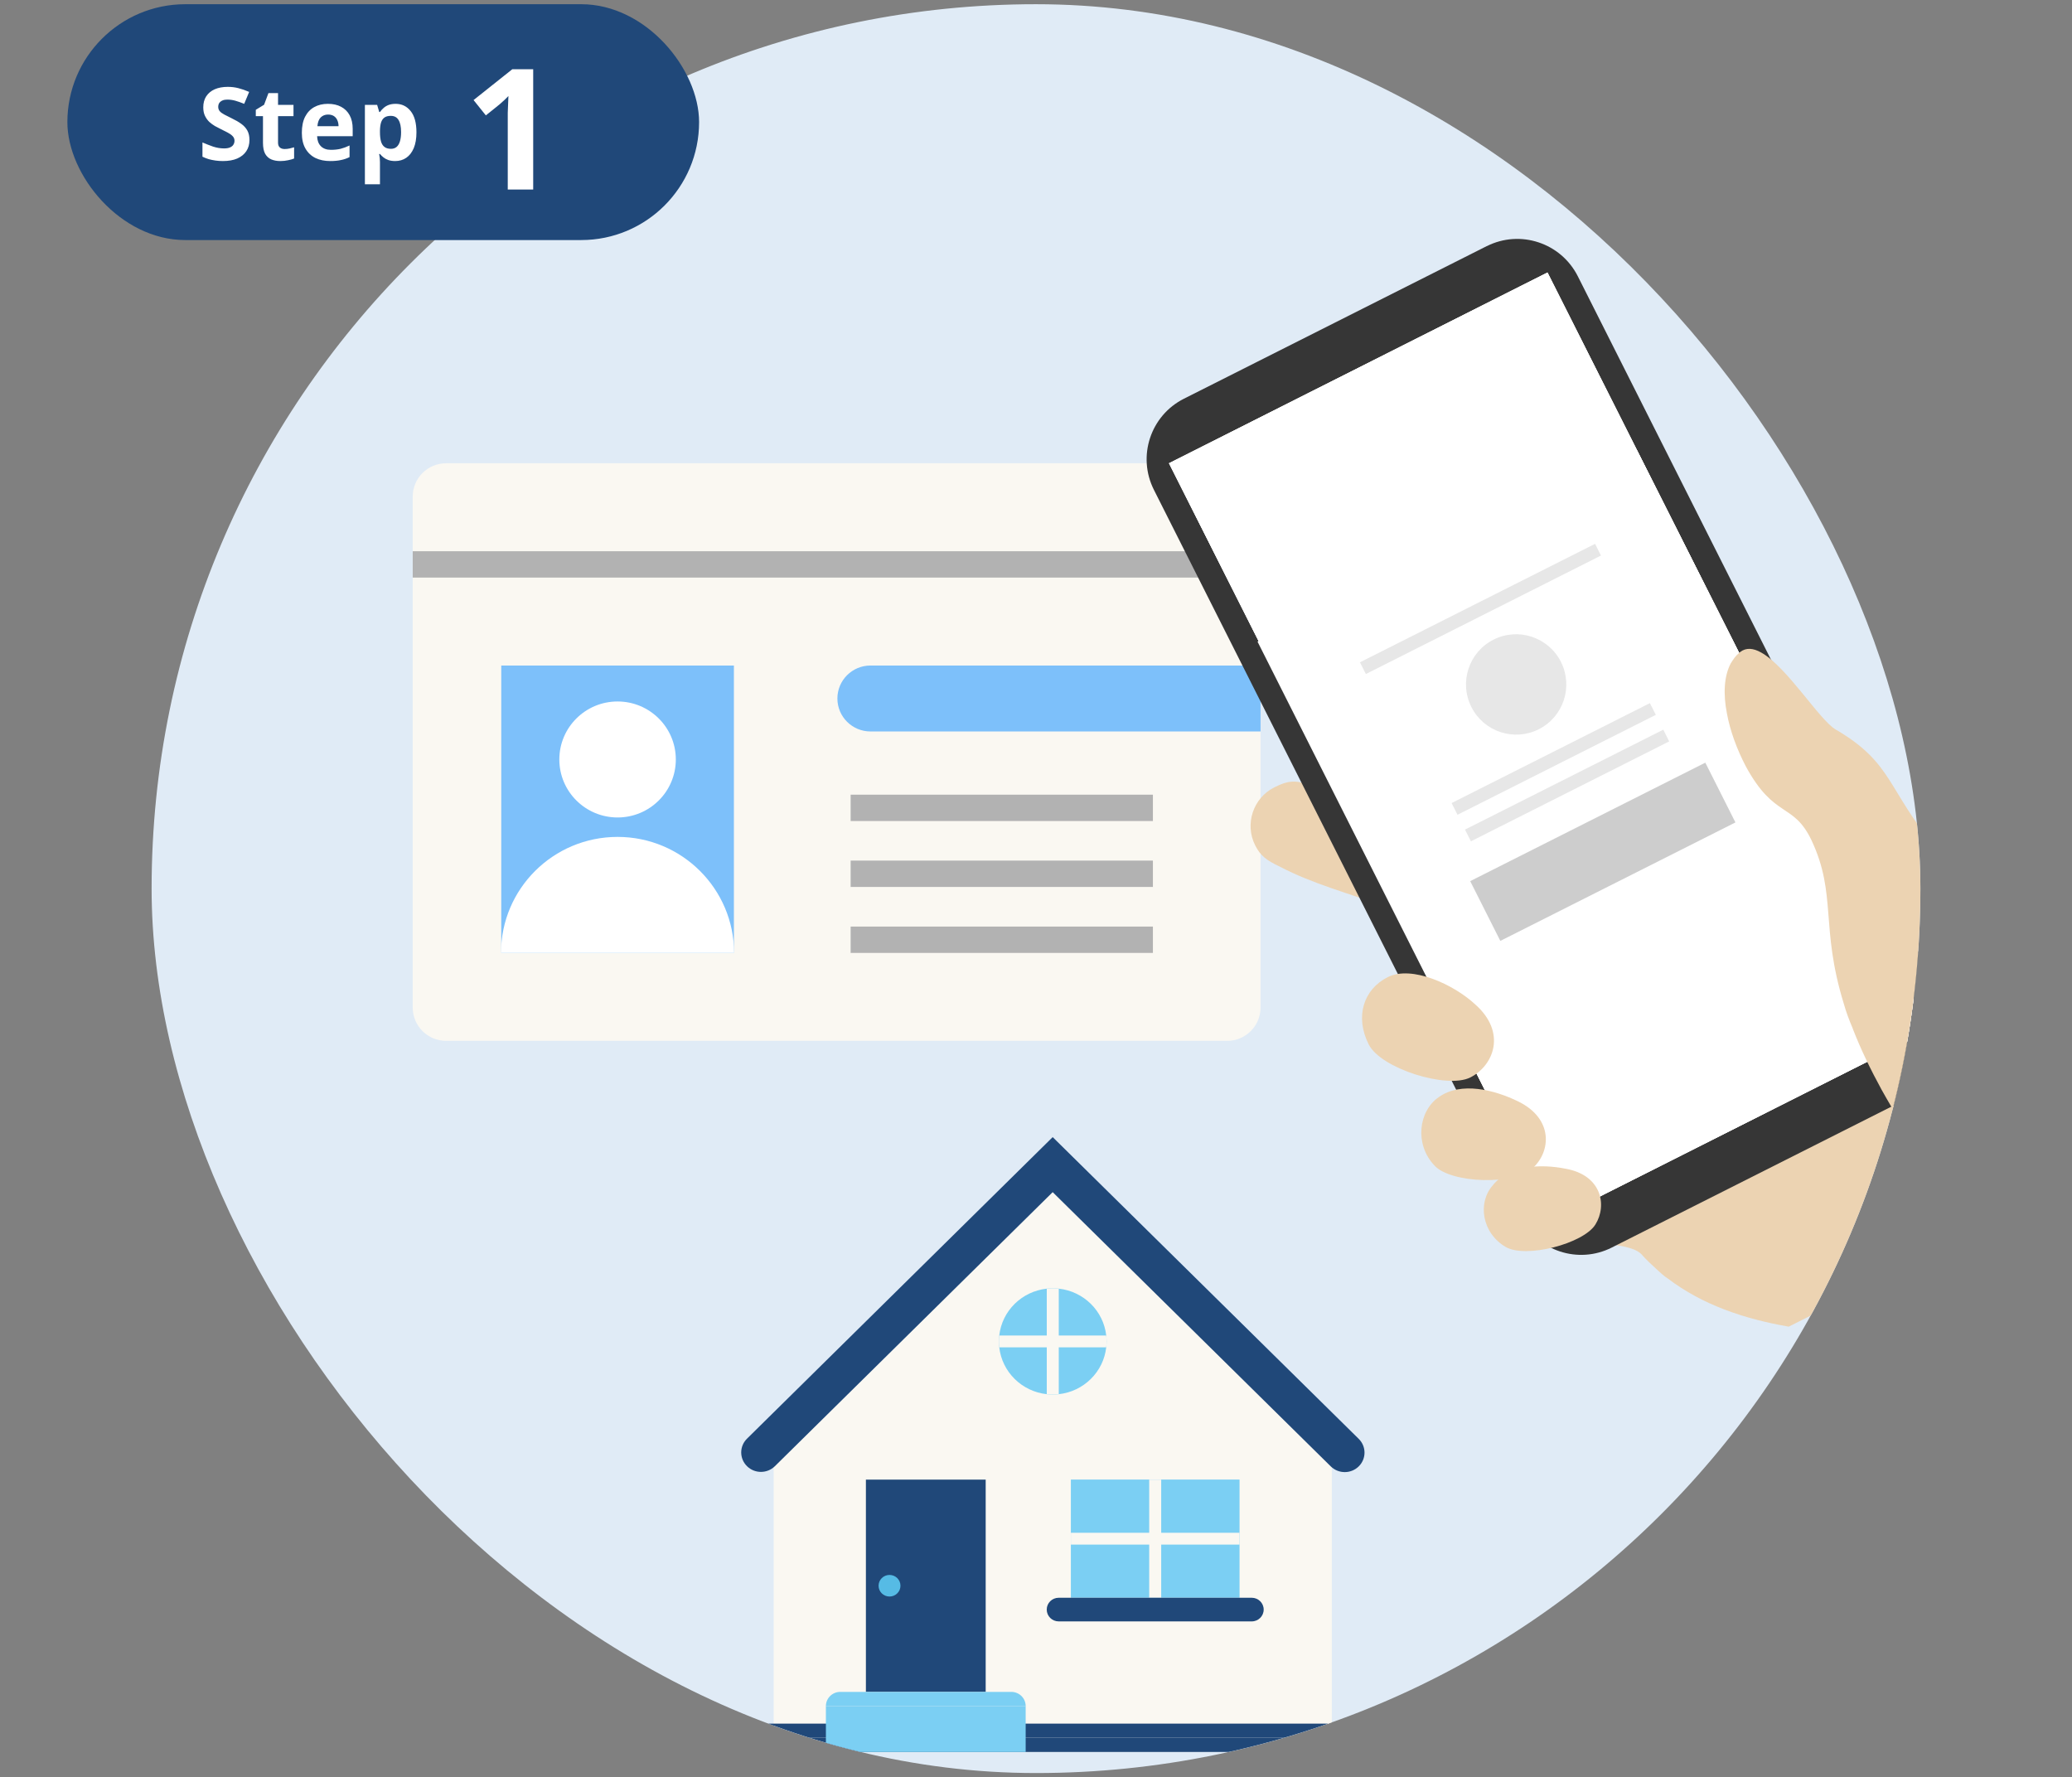 <svg width="246" height="211" viewBox="0 0 246 211" fill="none" xmlns="http://www.w3.org/2000/svg">
<rect x="0" y="0" width="246" height="211" fill="#808080" stroke="none"/>
<g clip-path="url(#clip0_8140_13062)">
<rect x="18" y="0.5" width="210" height="210" rx="105" fill="#E0EBF6"/>
<g clip-path="url(#clip1_8140_13062)">
<path d="M145.686 123.574H52.974C50.777 123.574 49 121.804 49 119.617V58.957C49 56.77 50.777 55 52.974 55H145.686C147.882 55 149.66 56.77 149.66 58.957V119.617C149.66 121.804 147.882 123.574 145.686 123.574Z" fill="#FAF8F2"/>
<path d="M149.66 65.44H49.001V68.572H149.66V65.44Z" fill="#B2B2B2"/>
<path d="M87.132 79.012H59.513V113.134H87.132V79.012Z" fill="#7DC0FA"/>
<path d="M73.322 97.052C77.141 97.052 80.237 93.969 80.237 90.167C80.237 86.364 77.141 83.281 73.322 83.281C69.503 83.281 66.407 86.364 66.407 90.167C66.407 93.969 69.503 97.052 73.322 97.052Z" fill="white"/>
<path d="M87.157 113.134H59.486C59.486 105.523 65.683 99.359 73.322 99.359C80.96 99.359 87.152 105.529 87.152 113.134H87.157Z" fill="white"/>
<path d="M136.879 94.343H100.993V97.475H136.879V94.343Z" fill="#B2B2B2"/>
<path d="M136.879 102.172H100.993V105.304H136.879V102.172Z" fill="#B2B2B2"/>
<path d="M136.879 110.002H100.993V113.134H136.879V110.002Z" fill="#B2B2B2"/>
<path d="M149.661 86.842H103.352C101.181 86.842 99.42 85.088 99.42 82.927C99.42 80.766 101.181 79.012 103.352 79.012H149.661V86.842Z" fill="#7DC0FA"/>
</g>
<path d="M257.594 134.715L212.371 157.503C207.091 156.587 202.135 154.918 198.032 151.803C197.542 151.507 197.094 151.051 196.687 150.69C196.05 150.104 195.424 149.536 194.882 148.907C194.401 148.387 193.3 148.035 191.911 147.833C190.44 147.627 188.671 147.576 187.09 147.668C186.473 147.76 185.936 147.805 185.389 147.843C185.343 147.867 185.272 147.885 185.191 147.886C185.12 147.904 185.032 147.925 184.943 147.953C184.028 148.05 184.024 146.931 184.297 145.482C184.313 145.433 184.329 145.385 184.338 145.322C184.352 145.235 184.384 145.138 184.416 145.041C184.552 144.51 184.757 143.886 184.972 143.235C185.689 141.268 186.505 139.349 186.674 138.963L186.697 138.894L227.193 118.487C227.193 118.487 228.607 119.3 230.762 120.508C234.784 122.786 241.355 126.425 246.041 128.75C246.275 128.973 246.669 129.115 246.981 129.299C247.03 129.315 247.085 129.344 247.143 129.379C249.409 130.531 253.192 132.461 257.589 134.729L257.594 134.715Z" fill="#ECD3B2"/>
<path d="M168.22 97.082C163.601 96.151 158.762 94.77 156.384 93.612C154.005 92.453 152.975 92.631 151.277 93.487C148.773 94.749 147.754 97.845 149.019 100.356C149.651 101.609 150.372 102.147 151.984 102.907C155.799 104.913 160.193 106.073 163.912 107.452C167.586 108.744 171.262 108.468 171.262 108.468C171.262 108.468 172.834 98.016 168.215 97.085L168.22 97.082Z" fill="#ECD3B2"/>
<path d="M176.511 29.222L140.562 47.337C136.59 49.338 134.996 54.18 137 58.157L180.53 144.543C182.534 148.52 187.374 150.12 191.346 148.118L227.295 130.003C231.266 128.002 232.861 123.16 230.857 119.183L187.329 32.801C185.325 28.825 180.485 27.225 176.513 29.227L176.511 29.222Z" fill="#363636"/>
<path d="M229.07 122.337L184.132 144.981L138.791 55.001L183.728 32.356L229.07 122.337Z" fill="white"/>
<path d="M229.07 122.337L184.132 144.981L138.791 55.001L183.728 32.356L229.07 122.337Z" fill="white"/>
<path d="M229.07 122.337L184.132 144.981L138.791 55.001L183.728 32.356L229.07 122.337Z" fill="white"/>
<path d="M172.088 121.377L217.145 98.672L194.365 53.465L149.299 76.174L172.079 121.381L172.088 121.377Z" fill="white"/>
<path d="M202.465 90.544L174.552 104.61L178.128 111.706L206.041 97.64L202.465 90.544Z" fill="#CDCDCD"/>
<path d="M182.688 86.58C185.624 85.101 186.804 81.519 185.322 78.579C183.841 75.64 180.261 74.457 177.325 75.936C174.389 77.415 173.21 80.998 174.691 83.937C176.172 86.876 179.753 88.059 182.688 86.58Z" fill="#E7E7E7"/>
<path d="M161.812 79.327L189.726 65.261" stroke="#E7E7E7" stroke-width="1.558" stroke-miterlimit="10"/>
<path d="M174.979 98.837L197.13 87.675" stroke="#E7E7E7" stroke-width="1.558" stroke-miterlimit="10" stroke-linecap="square"/>
<path d="M173.39 95.685L195.541 84.523" stroke="#E7E7E7" stroke-width="1.558" stroke-miterlimit="10" stroke-linecap="square"/>
<path d="M247.125 129.319L247.148 129.365C248.226 132.179 248.937 134.472 249.025 135.999C249.078 137.019 248.927 138.118 248.675 139.209L234.389 146.408L230.284 140.174C230.284 140.174 229.286 138.869 227.897 136.754C227.583 136.37 227.357 135.923 226.984 135.423C226.226 134.24 225.396 132.867 224.545 131.383C224.16 130.734 223.779 130.059 223.392 129.37C222.134 127.069 220.931 124.601 220.005 122.214C219.989 122.181 219.972 122.149 219.97 122.11C219.549 121.115 219.17 120.121 218.908 119.167C216.093 110.029 218.101 106.204 215.069 99.752C212.911 95.23 210.671 97.243 207.28 90.995C206.222 88.975 205.402 86.753 205.029 84.694C204.58 82.406 204.678 80.288 205.487 78.754C205.766 78.313 206.046 77.872 206.444 77.55C206.492 77.485 206.538 77.462 206.595 77.416C207.315 76.851 208.166 76.948 209.09 77.465C212.183 79.182 216.019 85.511 217.964 86.623C224.788 90.603 224.039 93.777 229.884 100.717C233.26 104.747 234.883 105.495 239.267 113.519C242.149 118.803 245.213 124.678 247.111 129.326L247.125 129.319Z" fill="#ECD3B2"/>
<path d="M162.502 123.999C163.946 126.865 171.793 129.313 174.564 127.917C177.335 126.52 178.934 122.571 175.114 119.216C172.597 116.89 167.619 114.568 164.756 116.011C161.893 117.453 160.833 120.686 162.502 123.999V123.999Z" fill="#ECD3B2"/>
<path d="M170.307 138.376C172.283 140.523 179.901 140.729 181.998 138.661C184.139 136.681 184.437 132.827 180.268 130.774C177.442 129.39 173.452 128.367 170.815 130.256C168.405 131.922 167.923 135.868 170.311 138.374L170.307 138.376Z" fill="#ECD3B2"/>
<path d="M178.768 148.043C181.145 149.428 187.995 147.663 189.416 145.376C190.842 143.086 190.153 139.498 185.851 138.748C182.981 138.172 179.129 138.316 177.218 140.741C175.432 142.762 175.894 146.348 178.77 148.048L178.768 148.043Z" fill="#ECD3B2"/>
<g clip-path="url(#clip2_8140_13062)">
<path d="M91.852 208H158.12V174.2L124.986 141.532L91.852 174.2V208Z" fill="#FAF8F2"/>
<path d="M117.026 175.665H102.805V200.864H117.026V175.665Z" fill="#204879"/>
<path d="M147.167 189.689V175.66H127.139V189.689H147.167Z" fill="#7BCFF3"/>
<path d="M159.656 174.771C159.059 174.771 158.456 174.546 158.001 174.097L124.981 141.533L91.999 174.069C91.083 174.972 89.603 174.972 88.688 174.069C87.772 173.166 87.772 171.706 88.688 170.803L124.981 135L161.317 170.826C162.232 171.729 162.232 173.189 161.317 174.092C160.861 174.542 160.259 174.771 159.661 174.771H159.656Z" fill="#204879"/>
<path d="M162 206.315C162 205.384 161.236 204.631 160.292 204.631H89.708C88.764 204.631 88 205.384 88 206.315H162Z" fill="#204879"/>
<path d="M162 206.315H88V208H162V206.315Z" fill="#204879"/>
<path d="M121.774 202.548C121.774 201.617 121.01 200.864 120.066 200.864H99.764C98.82 200.864 98.056 201.617 98.056 202.548H121.774Z" fill="#7BCFF3"/>
<path d="M121.774 202.548H98.056V208H121.774V202.548Z" fill="#7BCFF3"/>
<path d="M131.38 159.254C131.38 159.492 131.366 159.726 131.337 159.956C131.015 162.876 128.662 165.201 125.702 165.52C125.47 165.548 125.232 165.562 124.991 165.562C124.749 165.562 124.511 165.548 124.279 165.52C121.314 165.201 118.961 162.876 118.639 159.956C118.61 159.726 118.596 159.492 118.596 159.254C118.596 159.015 118.61 158.781 118.639 158.552C118.961 155.632 121.314 153.311 124.279 152.993C124.511 152.964 124.749 152.95 124.991 152.95C125.232 152.95 125.47 152.964 125.702 152.993C128.662 153.311 131.015 155.632 131.337 158.552C131.366 158.781 131.38 159.015 131.38 159.254Z" fill="#7BCFF3"/>
<path d="M125.702 152.993V165.52C125.47 165.548 125.233 165.562 124.991 165.562C124.749 165.562 124.512 165.548 124.279 165.52V152.993C124.512 152.964 124.749 152.95 124.991 152.95C125.233 152.95 125.47 152.964 125.702 152.993Z" fill="#FAF8F2"/>
<path d="M131.38 159.254C131.38 159.492 131.366 159.726 131.337 159.956H118.639C118.61 159.726 118.596 159.492 118.596 159.254C118.596 159.015 118.61 158.781 118.639 158.552H131.337C131.366 158.781 131.38 159.015 131.38 159.254Z" fill="#FAF8F2"/>
<path d="M137.864 175.665H136.441V189.694H137.864V175.665Z" fill="#FAF8F2"/>
<path d="M147.167 181.977H127.139V183.381H147.167V181.977Z" fill="#FAF8F2"/>
<path d="M148.609 192.497H125.697C124.91 192.497 124.274 191.87 124.274 191.093C124.274 190.316 124.91 189.689 125.697 189.689H148.609C149.396 189.689 150.032 190.316 150.032 191.093C150.032 191.87 149.396 192.497 148.609 192.497V192.497Z" fill="#204879"/>
<path d="M105.609 189.544C106.327 189.544 106.909 188.97 106.909 188.262C106.909 187.554 106.327 186.98 105.609 186.98C104.891 186.98 104.309 187.554 104.309 188.262C104.309 188.97 104.891 189.544 105.609 189.544Z" fill="#56BBE5"/>
</g>
</g>
<rect x="8" y="0.5" width="75" height="28" rx="14" fill="#204879"/>
<path d="M29.617 16.624C29.617 17.128 29.493 17.568 29.245 17.944C28.997 18.32 28.637 18.612 28.165 18.82C27.701 19.02 27.133 19.12 26.461 19.12C26.165 19.12 25.873 19.1 25.585 19.06C25.305 19.02 25.033 18.964 24.769 18.892C24.513 18.812 24.269 18.716 24.037 18.604V16.912C24.445 17.088 24.865 17.252 25.297 17.404C25.737 17.548 26.173 17.62 26.605 17.62C26.901 17.62 27.137 17.58 27.313 17.5C27.497 17.42 27.629 17.312 27.709 17.176C27.797 17.04 27.841 16.884 27.841 16.708C27.841 16.492 27.765 16.308 27.613 16.156C27.469 16.004 27.273 15.864 27.025 15.736C26.777 15.6 26.493 15.456 26.173 15.304C25.973 15.208 25.757 15.096 25.525 14.968C25.293 14.832 25.069 14.668 24.853 14.476C24.645 14.276 24.473 14.036 24.337 13.756C24.201 13.476 24.133 13.14 24.133 12.748C24.133 12.236 24.249 11.8 24.481 11.44C24.721 11.072 25.057 10.792 25.489 10.6C25.929 10.408 26.445 10.312 27.037 10.312C27.485 10.312 27.909 10.364 28.309 10.468C28.717 10.572 29.141 10.72 29.581 10.912L28.993 12.328C28.601 12.168 28.249 12.044 27.937 11.956C27.625 11.868 27.305 11.824 26.977 11.824C26.753 11.824 26.561 11.86 26.401 11.932C26.241 12.004 26.117 12.104 26.029 12.232C25.949 12.36 25.909 12.512 25.909 12.688C25.909 12.888 25.969 13.06 26.089 13.204C26.209 13.34 26.389 13.472 26.629 13.6C26.869 13.728 27.169 13.88 27.529 14.056C27.969 14.264 28.341 14.48 28.645 14.704C28.957 14.928 29.197 15.192 29.365 15.496C29.533 15.8 29.617 16.176 29.617 16.624ZM33.79 17.692C33.99 17.692 34.182 17.672 34.366 17.632C34.55 17.592 34.734 17.544 34.918 17.488V18.82C34.726 18.9 34.486 18.968 34.198 19.024C33.918 19.088 33.61 19.12 33.274 19.12C32.882 19.12 32.53 19.056 32.218 18.928C31.914 18.8 31.67 18.58 31.486 18.268C31.31 17.948 31.222 17.508 31.222 16.948V13.792H30.37V13.036L31.354 12.436L31.87 11.056H33.01V12.448H34.846V13.792H33.01V16.948C33.01 17.196 33.082 17.384 33.226 17.512C33.37 17.632 33.558 17.692 33.79 17.692ZM38.933 12.328C39.541 12.328 40.061 12.444 40.493 12.676C40.933 12.908 41.273 13.244 41.513 13.684C41.753 14.124 41.873 14.664 41.873 15.304V16.168H37.649C37.665 16.672 37.813 17.068 38.093 17.356C38.381 17.644 38.777 17.788 39.281 17.788C39.705 17.788 40.089 17.748 40.433 17.668C40.777 17.58 41.133 17.448 41.501 17.272V18.652C41.181 18.812 40.841 18.928 40.481 19C40.129 19.08 39.701 19.12 39.197 19.12C38.541 19.12 37.961 19 37.457 18.76C36.953 18.512 36.557 18.14 36.269 17.644C35.981 17.148 35.837 16.524 35.837 15.772C35.837 15.004 35.965 14.368 36.221 13.864C36.485 13.352 36.849 12.968 37.313 12.712C37.777 12.456 38.317 12.328 38.933 12.328ZM38.945 13.6C38.601 13.6 38.313 13.712 38.081 13.936C37.857 14.16 37.725 14.508 37.685 14.98H40.193C40.193 14.716 40.145 14.48 40.049 14.272C39.961 14.064 39.825 13.9 39.641 13.78C39.457 13.66 39.225 13.6 38.945 13.6ZM46.971 12.328C47.707 12.328 48.303 12.616 48.759 13.192C49.215 13.76 49.443 14.6 49.443 15.712C49.443 16.456 49.335 17.084 49.119 17.596C48.903 18.1 48.607 18.48 48.231 18.736C47.855 18.992 47.419 19.12 46.923 19.12C46.611 19.12 46.339 19.08 46.107 19C45.883 18.92 45.691 18.816 45.531 18.688C45.371 18.56 45.231 18.424 45.111 18.28H45.015C45.047 18.432 45.071 18.592 45.087 18.76C45.103 18.92 45.111 19.08 45.111 19.24V21.88H43.323V12.448H44.775L45.027 13.3H45.111C45.231 13.124 45.375 12.964 45.543 12.82C45.711 12.668 45.911 12.548 46.143 12.46C46.383 12.372 46.659 12.328 46.971 12.328ZM46.395 13.756C46.083 13.756 45.835 13.82 45.651 13.948C45.467 14.076 45.331 14.272 45.243 14.536C45.163 14.792 45.119 15.116 45.111 15.508V15.7C45.111 16.124 45.151 16.484 45.231 16.78C45.311 17.068 45.447 17.288 45.639 17.44C45.831 17.592 46.091 17.668 46.419 17.668C46.691 17.668 46.915 17.592 47.091 17.44C47.267 17.288 47.399 17.064 47.487 16.768C47.575 16.472 47.619 16.112 47.619 15.688C47.619 15.048 47.519 14.568 47.319 14.248C47.127 13.92 46.819 13.756 46.395 13.756Z" fill="white"/>
<path d="M63.304 22.5H60.284V14.24C60.284 14.013 60.284 13.733 60.284 13.4C60.298 13.067 60.311 12.72 60.324 12.36C60.338 12 60.351 11.68 60.364 11.4C60.298 11.48 60.151 11.627 59.924 11.84C59.711 12.04 59.511 12.22 59.324 12.38L57.684 13.7L56.224 11.88L60.824 8.22H63.304V22.5Z" fill="white"/>
<defs>
<clipPath id="clip0_8140_13062">
<rect x="18" y="0.5" width="210" height="210" rx="105" fill="white"/>
</clipPath>
<clipPath id="clip1_8140_13062">
<rect width="101" height="69" fill="white" transform="translate(49 55)"/>
</clipPath>
<clipPath id="clip2_8140_13062">
<rect width="74" height="73" fill="white" transform="translate(88 135)"/>
</clipPath>
</defs>
</svg>
